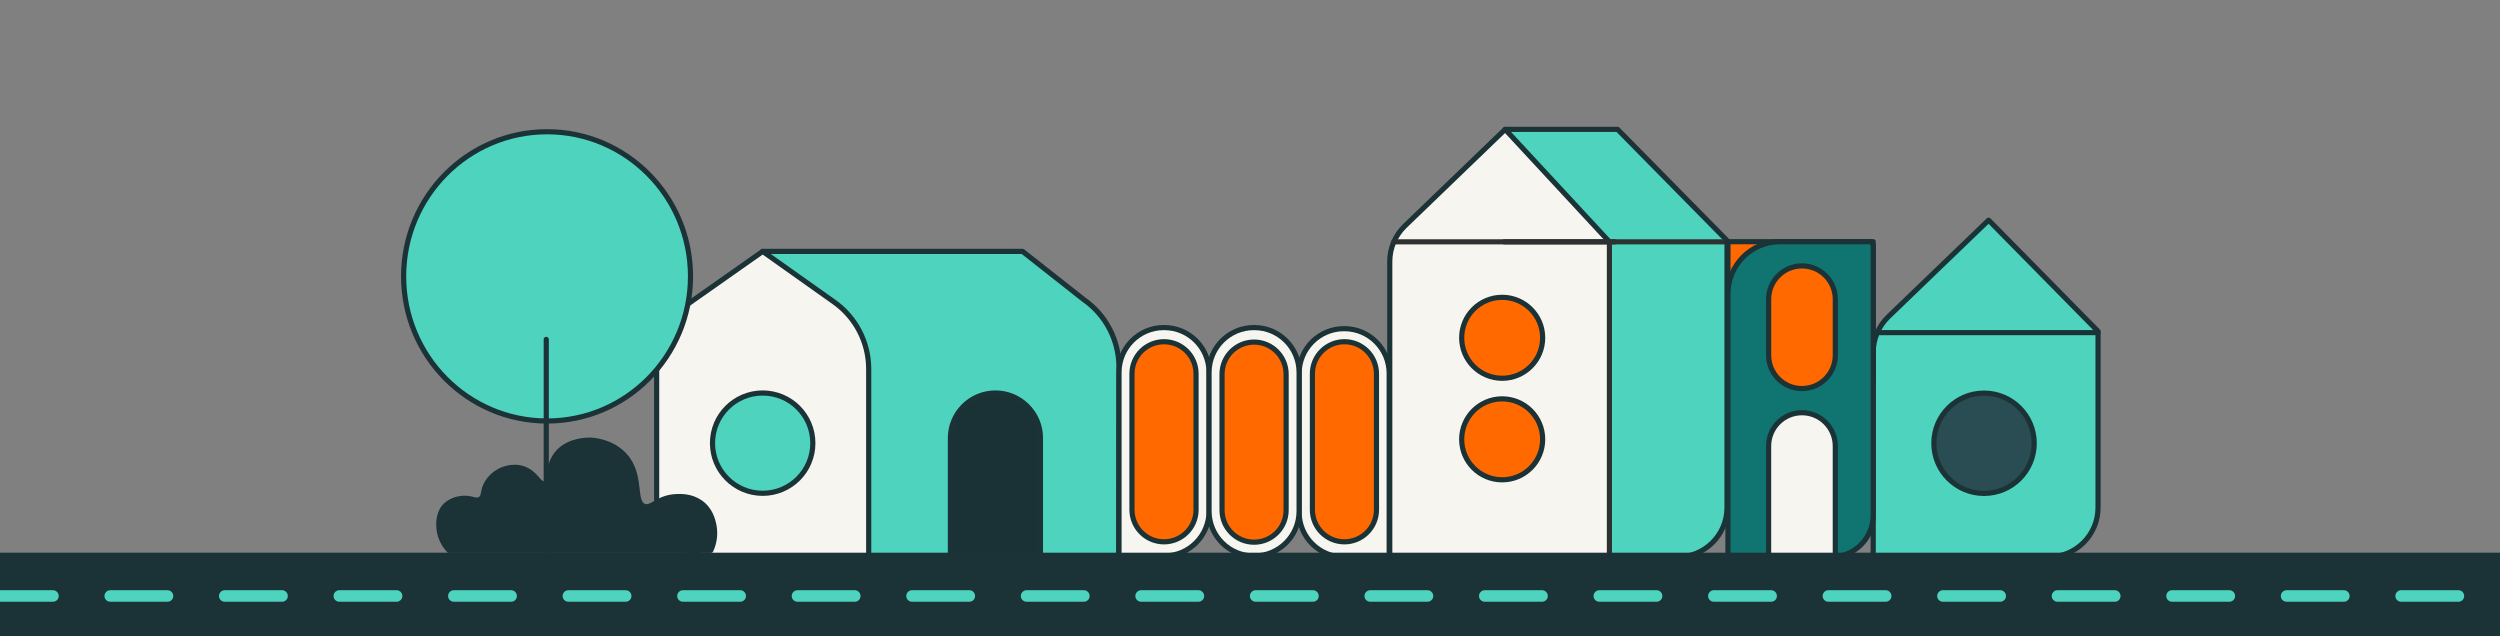 <svg xmlns="http://www.w3.org/2000/svg" width="715" height="182" viewBox="0 0 715 182" fill="none"><rect x="0" y="0" width="715" height="182" fill="#808080" stroke="none"/><g clip-path="url(#clip0_756_843)"><path d="M320.028 105.023L319.943 159.264L218.116 159.294V71.899H292.453L309.905 85.638C316.244 90.04 320.028 97.289 320.028 105.023Z" fill="#4ED3BF" stroke="#1B3236" stroke-width="1.476" stroke-linecap="round" stroke-linejoin="round"></path><path d="M284.691 112.398C291.797 112.398 297.57 118.169 297.57 125.274V158.631H271.816V125.274C271.816 118.169 277.589 112.398 284.696 112.398H284.691Z" fill="#1A3135" stroke="#1B3236" stroke-width="1.476" stroke-linecap="round" stroke-linejoin="round"></path><path d="M248.447 159.259H204.402C195.232 159.259 187.803 151.827 187.803 142.665V93.223L218.125 71.899L238.324 86.218C244.663 90.606 248.447 97.82 248.447 105.529V159.259Z" fill="#F7F5F0" stroke="#1B3236" stroke-width="1.476" stroke-linecap="round" stroke-linejoin="round"></path><path d="M218.124 141.085C226.048 141.085 232.472 134.663 232.472 126.741C232.472 118.819 226.048 112.398 218.124 112.398C210.2 112.398 203.776 118.819 203.776 126.741C203.776 134.663 210.2 141.085 218.124 141.085Z" fill="#4ED3BF" stroke="#1B3236" stroke-width="1.476" stroke-linecap="round" stroke-linejoin="round"></path><path d="M332.843 93.686H332.987C340.054 93.686 345.792 99.422 345.792 106.487V146.191C345.792 153.256 340.054 158.993 332.987 158.993H320.038V106.483C320.038 99.417 325.776 93.681 332.843 93.681V93.686Z" fill="#F7F5F0" stroke="#1B3236" stroke-width="1.476" stroke-linecap="round" stroke-linejoin="round"></path><path d="M397.305 159.304H384.356C377.288 159.304 371.55 153.568 371.55 146.502V106.799C371.55 99.734 377.288 93.997 384.356 93.997H384.499C391.567 93.997 397.305 99.734 397.305 106.799V159.309V159.304Z" fill="#F7F5F0" stroke="#1B3236" stroke-width="1.476" stroke-linecap="round" stroke-linejoin="round"></path><path d="M358.739 93.687H358.595C351.523 93.687 345.79 99.419 345.79 106.489V146.198C345.79 153.268 351.523 158.999 358.595 158.999H358.739C365.811 158.999 371.544 153.268 371.544 146.198V106.489C371.544 99.419 365.811 93.687 358.739 93.687Z" fill="#F7F5F0" stroke="#1B3236" stroke-width="1.476" stroke-linecap="round" stroke-linejoin="round"></path><path d="M367.829 106.999C367.829 101.939 363.726 97.837 358.666 97.837C353.606 97.837 349.503 101.939 349.503 106.999V145.905C349.503 150.965 353.606 155.067 358.666 155.067C363.726 155.067 367.829 150.965 367.829 145.905V106.999Z" fill="#FF6900" stroke="#1B3236" stroke-width="1.476" stroke-linecap="round" stroke-linejoin="round"></path><path d="M342.07 106.894C342.07 101.834 337.968 97.732 332.908 97.732C327.847 97.732 323.745 101.834 323.745 106.894V145.8C323.745 150.86 327.847 154.962 332.908 154.962C337.968 154.962 342.07 150.86 342.07 145.8V106.894Z" fill="#FF6900" stroke="#1B3236" stroke-width="1.476" stroke-linecap="round" stroke-linejoin="round"></path><path d="M393.671 106.893C393.671 101.833 389.569 97.731 384.508 97.731C379.448 97.731 375.346 101.833 375.346 106.893V145.799C375.346 150.859 379.448 154.961 384.508 154.961C389.569 154.961 393.671 150.859 393.671 145.799V106.893Z" fill="#FF6900" stroke="#1B3236" stroke-width="1.476" stroke-linecap="round" stroke-linejoin="round"></path><path d="M430.476 37H462.629L493.927 68.781V145.174C493.927 152.973 487.604 159.294 479.803 159.294H429.628" fill="#4ED3BF"></path><path d="M430.476 37H462.629L493.927 68.781V145.174C493.927 152.973 487.604 159.294 479.803 159.294H429.628" stroke="#1B3236" stroke-width="1.476" stroke-linecap="round" stroke-linejoin="round"></path><path d="M460.29 159.294H397.474V74.785C397.474 70.948 399.036 67.274 401.798 64.611L430.474 37L460.285 69.158" fill="#F7F5F0"></path><path d="M460.29 159.294H397.474V74.785C397.474 70.948 399.036 67.274 401.798 64.611L430.474 37L460.285 69.158" stroke="#1B3236" stroke-width="1.476" stroke-linecap="round" stroke-linejoin="round"></path><path d="M429.62 108.187C436.016 108.187 441.201 103.004 441.201 96.61C441.201 90.216 436.016 85.033 429.62 85.033C423.225 85.033 418.04 90.216 418.04 96.61C418.04 103.004 423.225 108.187 429.62 108.187Z" fill="#FF6900" stroke="#1B3236" stroke-width="1.476" stroke-linecap="round" stroke-linejoin="round"></path><path d="M398.644 69.162H461.778" stroke="#2D3132" stroke-width="1.476" stroke-linecap="round" stroke-linejoin="round"></path><path d="M430.207 69.165H493.341" stroke="#2D3132" stroke-width="1.476" stroke-linecap="round" stroke-linejoin="round"></path><path d="M460.291 69.159V159.296" stroke="#2D3132" stroke-width="1.476" stroke-linecap="round" stroke-linejoin="round"></path><path d="M429.62 137.226C436.016 137.226 441.201 132.043 441.201 125.649C441.201 119.256 436.016 114.072 429.62 114.072C423.225 114.072 418.04 119.256 418.04 125.649C418.04 132.043 423.225 137.226 429.62 137.226Z" fill="#FF6900" stroke="#1B3236" stroke-width="1.476" stroke-linecap="round" stroke-linejoin="round"></path><path d="M540.065 90.58L568.741 62.969L600.04 94.75V145.173C600.04 152.972 593.717 159.293 585.915 159.293H535.741V100.754C535.741 96.916 537.303 93.243 540.065 90.58Z" fill="#4ED3BF" stroke="#1B3236" stroke-width="1.476" stroke-linecap="round" stroke-linejoin="round"></path><path d="M536.904 95.134H600.037" stroke="#1B3236" stroke-width="1.476" stroke-linecap="round" stroke-linejoin="round"></path><path d="M567.433 141.115C575.357 141.115 581.781 134.693 581.781 126.771C581.781 118.85 575.357 112.428 567.433 112.428C559.509 112.428 553.085 118.85 553.085 126.771C553.085 134.693 559.509 141.115 567.433 141.115Z" fill="#294D53" stroke="#1B3236" stroke-width="1.476" stroke-linecap="round" stroke-linejoin="round"></path><path d="M535.736 69.127H494.195V109.213H535.736V69.127Z" fill="#FF6900" stroke="#1B3236" stroke-width="1.476" stroke-linecap="round" stroke-linejoin="round"></path><path d="M509.054 69.127H534.615C535.235 69.127 535.736 69.628 535.736 70.248V147.345C535.736 153.939 530.379 159.294 523.783 159.294H495.316C494.696 159.294 494.195 158.793 494.195 158.173V83.982C494.195 75.786 500.851 69.127 509.054 69.127Z" fill="#107471" stroke="#1B3236" stroke-width="1.476" stroke-linecap="round" stroke-linejoin="round"></path><path d="M515.362 118.036C520.624 118.036 524.894 122.305 524.894 127.565V159.291H505.973C505.889 159.291 505.825 159.227 505.825 159.143V127.565C505.825 122.305 510.095 118.036 515.357 118.036H515.362Z" fill="#F7F5F0" stroke="#1B3236" stroke-width="1.476" stroke-linecap="round" stroke-linejoin="round"></path><path d="M515.367 76.044H515.362C510.097 76.044 505.83 80.311 505.83 85.574V101.603C505.83 106.866 510.097 111.132 515.362 111.132H515.367C520.631 111.132 524.899 106.866 524.899 101.603V85.574C524.899 80.311 520.631 76.044 515.367 76.044Z" fill="#FF6900" stroke="#1B3236" stroke-width="1.476" stroke-linecap="round" stroke-linejoin="round"></path><path d="M156.461 120.407C179.117 120.407 197.487 101.887 197.487 79.043C197.487 56.2 179.117 37.679 156.461 37.679C133.805 37.679 115.436 56.2 115.436 79.043C115.436 101.887 133.8 120.407 156.461 120.407Z" fill="#4ED3BF" stroke="#1B3236" stroke-width="1.476" stroke-linecap="round" stroke-linejoin="round"></path><path d="M156.228 157.406V97.072Z" fill="#4ED3BF"></path><path d="M156.228 157.406V97.072" stroke="#1B3236" stroke-width="1.476" stroke-linecap="round" stroke-linejoin="round"></path><path d="M128.419 157.406H203.294C204.356 155.113 204.652 152.57 204.15 150.112C203.886 148.883 203.21 145.682 200.197 143.652C197.55 141.856 194.585 141.974 193.327 142.038C187.989 142.316 186.531 145.575 184.279 144.811C180.834 143.646 183.841 135.818 178.556 130.159C174.735 126.061 169.17 125.885 168.859 125.874C168.013 125.874 162.971 125.853 159.785 129.187C156.26 132.879 157.597 137.929 155.662 138.346C154.109 138.666 153.321 135.305 149.601 134.033C146.229 132.895 142.99 134.648 142.736 134.792C141.362 135.546 140.22 136.625 139.417 137.918C137.821 140.435 138.677 141.952 137.356 142.77C135.95 143.636 134.698 142.102 131.606 142.604C130.163 142.802 128.811 143.395 127.711 144.298C125.375 146.345 125.476 149.476 125.508 150.598C125.629 153.11 126.654 155.509 128.414 157.4L128.419 157.406Z" fill="#1B3236" stroke="#1B3236" stroke-width="1.476" stroke-linecap="round" stroke-linejoin="round"></path><path d="M-388 170.449H1052" stroke="#1B3236" stroke-width="24.756" stroke-miterlimit="10"></path><path d="M-361.597 170.449H1034.38" stroke="#4ED3BF" stroke-width="3.301" stroke-linecap="round" stroke-linejoin="round" stroke-dasharray="16.38 16.38"></path></g><defs><clipPath id="clip0_756_843"><rect width="715" height="182" fill="white"></rect></clipPath></defs></svg>